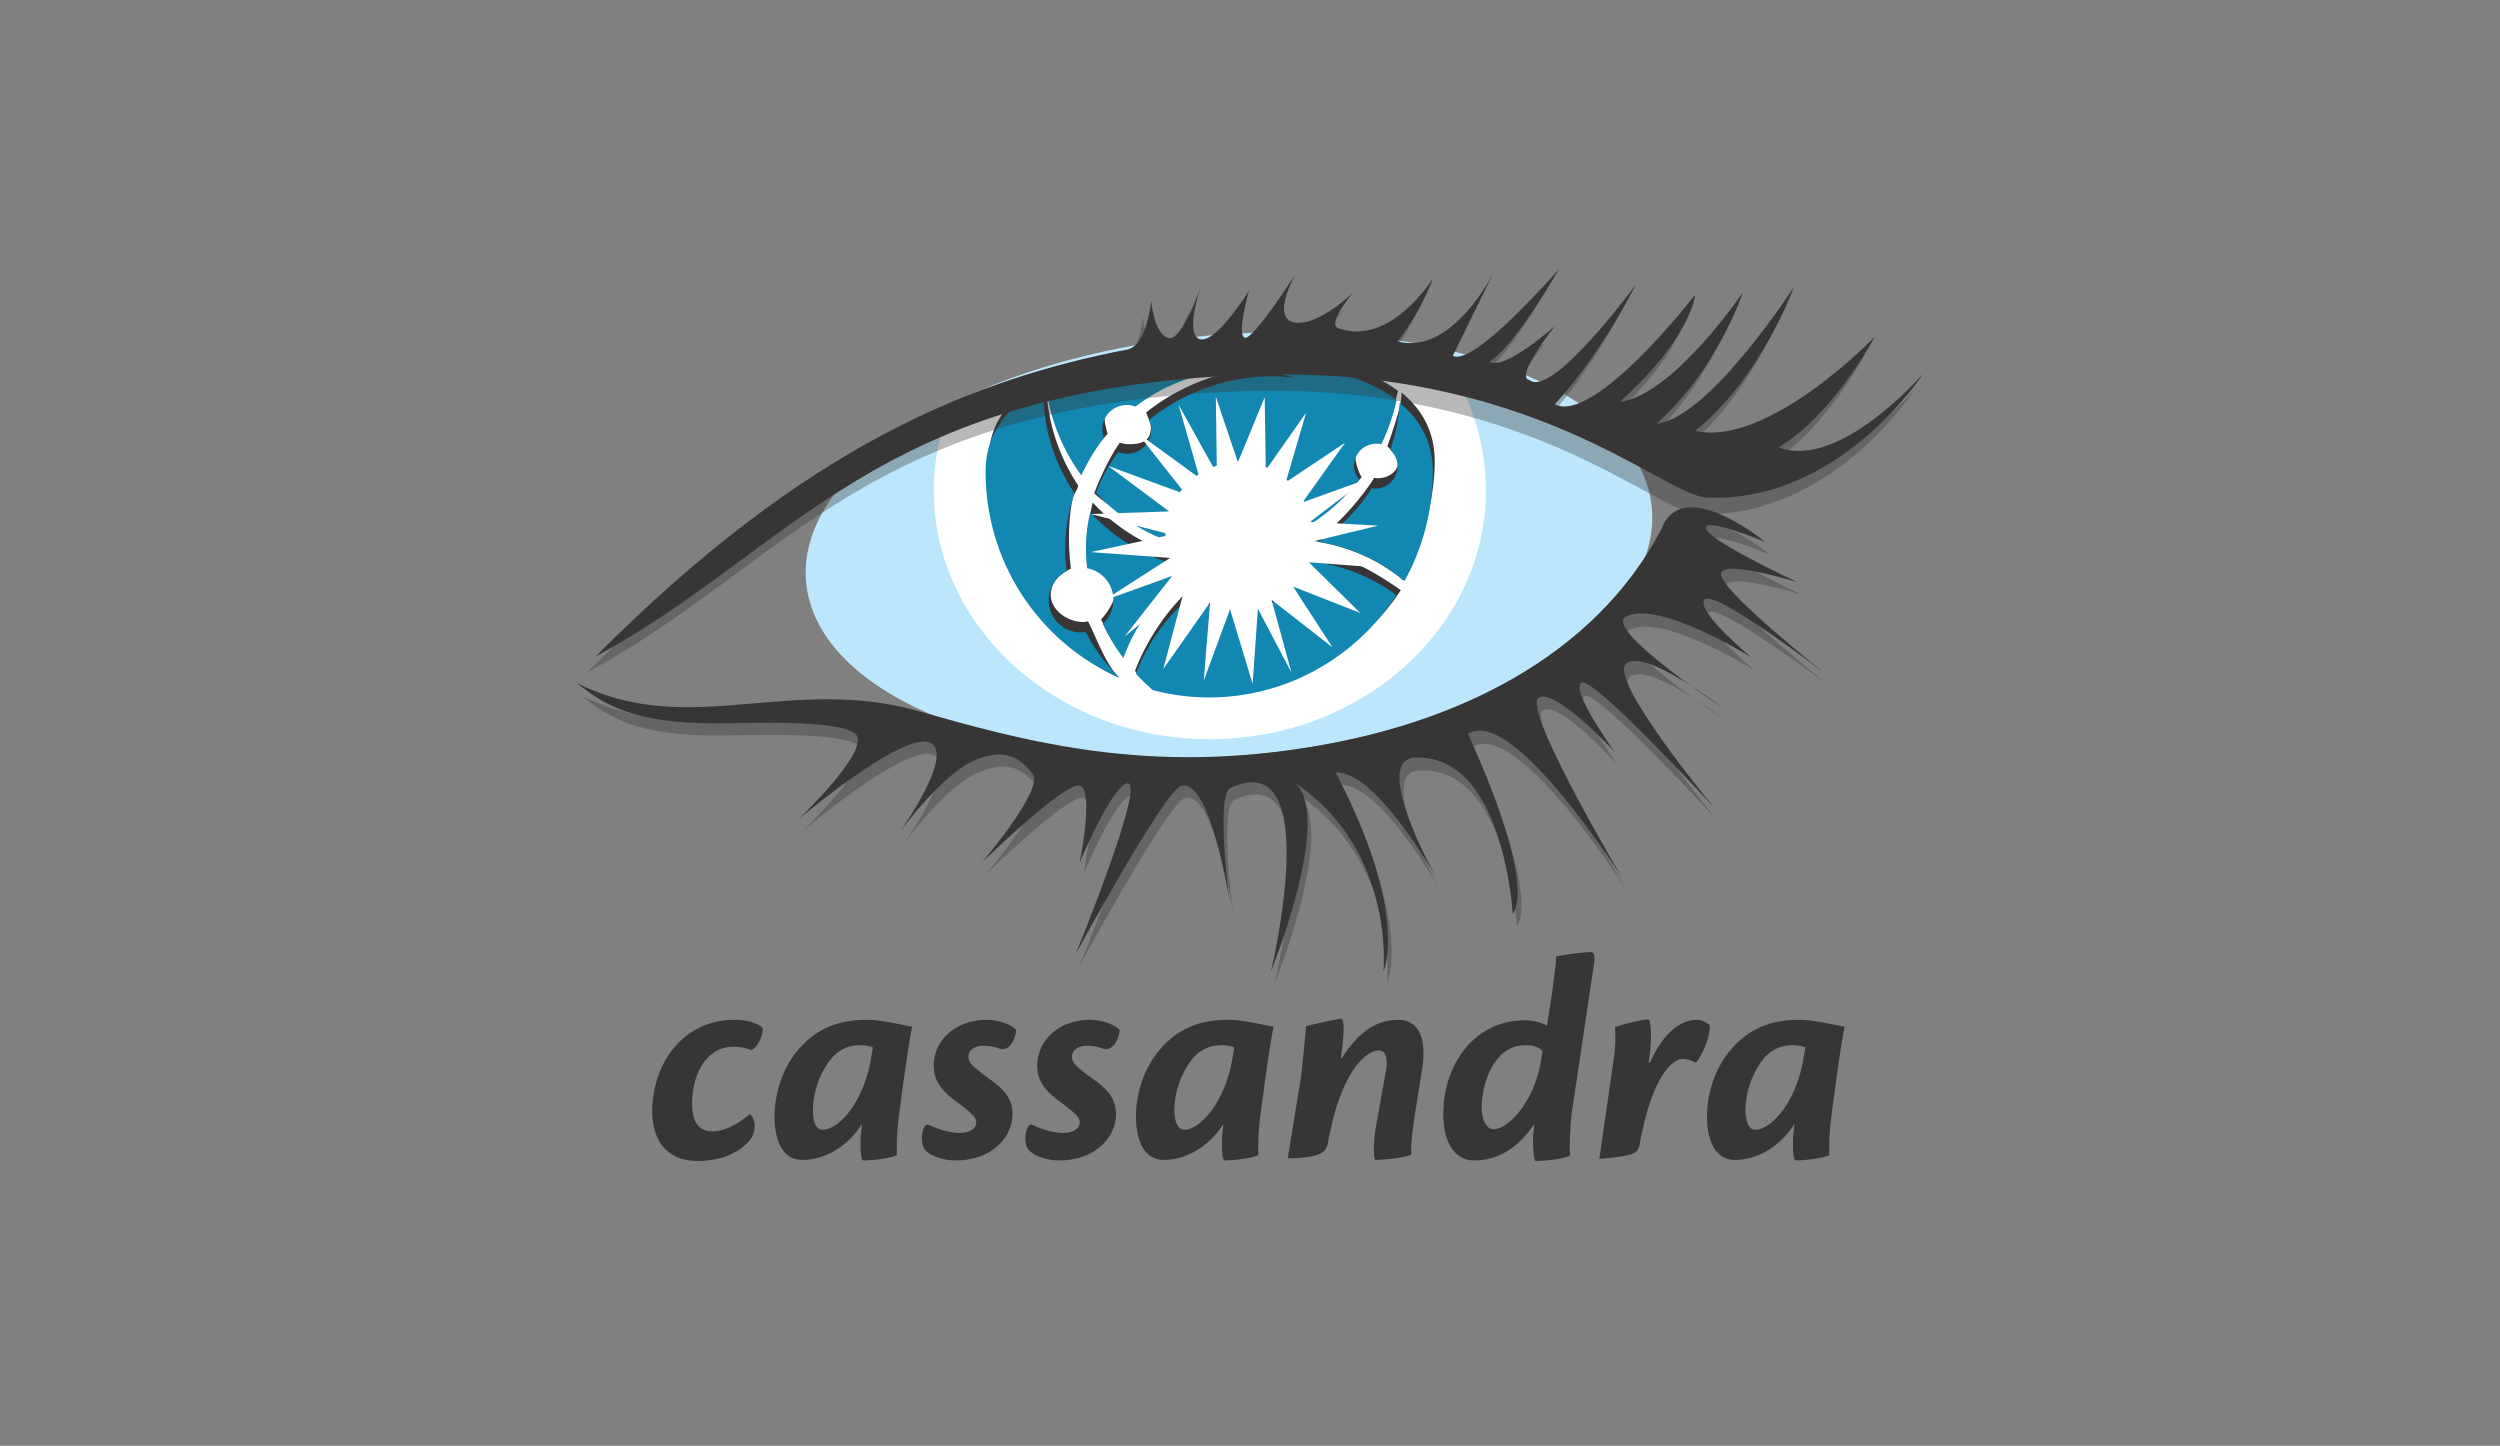 <svg xmlns="http://www.w3.org/2000/svg" width="166" height="96" fill-rule="nonzero"><rect width="100%" height="100%" fill="#808080" stroke="none"/><path d="M48.78 67.718c.767 0 1.465.175 1.85.526.07.562-.453 1.474-.767 1.474a3.24 3.24 0 0 0-1.186-.211c-1.814 0-2.72 1.895-2.72 3.756 0 1.158.384 1.86 1.326 1.86.977 0 1.953-.667 2.512-1.158.14.105.314.42.314.772 0 .386-.105.772-.488 1.158-.628.632-1.71 1.193-3.28 1.193-1.78 0-3.035-1.018-3.035-3.405.07-3.16 2.093-5.967 5.477-5.967zm5.86 7.3c.977 0 2.756-1.72 3.244-5.02l.07-.456c-.21-.07-.523-.14-.802-.14-.733 0-1.5.21-2.163 1.158a5.74 5.74 0 0 0-1.012 3.194c0 .807.244 1.264.663 1.264zm-3.21-.913c0-1.193.384-3.23 1.884-4.738 1.29-1.334 2.826-1.65 4.256-1.65.942 0 2.198.316 3 .456-.21.877-.663 4.212-.907 6.142-.105.807-.14 1.966-.105 2.387-.663.28-1.884.35-2.233.35-.174 0-.21-.807-.174-1.615.035-.246.07-.632.07-.807-.767 1.3-2.302 2.387-3.907 2.387-1.15.035-1.884-.948-1.884-2.913zm14.093-6.388c.802 0 1.605.316 1.953.667-.035.562-.453 1.51-1.15 1.228a2.9 2.9 0 0 0-1.012-.175c-.523 0-1.012.246-1.012.737 0 .386.28.667 1.605 1.615.942.702 1.326 1.334 1.326 2.21 0 1.474-1.36 3.054-3.767 3.054-.977 0-1.85-.386-2.093-.772-.35-.597-.07-1.8.314-1.58.523.246 1.36.526 2.058.526.663 0 1.08-.316 1.08-.702 0-.35-.314-.632-1.5-1.51C62.314 72.246 62 71.544 62 70.772c0-1.685 1.43-3.054 3.523-3.054zm6.872 0c.802 0 1.605.316 1.953.667-.035.562-.453 1.51-1.15 1.228a2.9 2.9 0 0 0-1.012-.175c-.523 0-1.012.246-1.012.737 0 .386.28.667 1.605 1.615.942.702 1.326 1.334 1.326 2.21 0 1.474-1.36 3.054-3.767 3.054-.977 0-1.814-.386-2.093-.772-.35-.597-.07-1.8.314-1.58.523.246 1.36.526 2.058.526.663 0 1.08-.316 1.08-.702 0-.35-.314-.632-1.5-1.51-1.012-.772-1.326-1.474-1.326-2.246 0-1.685 1.43-3.054 3.523-3.054zm6.244 7.3c.977 0 2.756-1.72 3.244-5.02l.07-.456c-.21-.07-.523-.14-.802-.14-.733 0-1.5.21-2.163 1.158a5.74 5.74 0 0 0-1.012 3.194c.035.807.244 1.264.663 1.264zm-3.21-.913c0-1.193.384-3.23 1.884-4.738 1.29-1.334 2.826-1.65 4.256-1.65.942 0 2.198.316 3 .456-.21.877-.663 4.212-.907 6.142-.105.807-.14 1.966-.105 2.387-.663.28-1.884.35-2.233.35-.174 0-.21-.807-.174-1.615.035-.246.07-.632.07-.807-.767 1.3-2.302 2.387-3.907 2.387-1.116.035-1.884-.948-1.884-2.913zm13.64-3.79c.907-1.474 2.093-2.597 3.767-2.597 1.43 0 1.884 1.334 1.605 3.194l-.523 3.3c-.14.983-.244 1.86-.21 2.457-.523.246-2.023.35-2.372.35-.14 0-.174-1.088.035-2.246l.663-3.72c.105-.597.07-1.3-.488-1.3-.733 0-2.477 1.193-3.35 6.037-.07.386-.21.632-.453.772-.314.175-.942.35-2.233.35l.907-5.58.314-3.194c.35-.105 2.128-.49 2.302-.49.21 0 .244.632.07 2.106-.035.14-.035.35-.07.49h.035v.07zm10.116 4.668c.872 0 2.65-1.65 3.14-4.563l.105-.632c-.244-.246-.593-.386-1.15-.386-2.023 0-2.895 2.422-2.895 4.177.035.913.35 1.404.802 1.404zm-1.29 2.07c-1.29 0-2.058-1.158-2.058-3.09 0-3.23 2.023-6.213 5.407-6.213.593 0 1.15.175 1.465.35.174-.913.593-3.756.628-4.598.558-.105 1.744-.28 2.302-.28.21 0 .28.21.21.737L104.35 74c-.105 1.088-.14 2.14-.105 2.738-.628.28-1.92.35-2.267.35-.14 0-.21-.913-.174-1.755a9.22 9.22 0 0 0 .07-.702c-1.08 1.615-2.442 2.422-3.977 2.422zm11.65-6.458c1.047-2.352 2.302-2.878 3.14-2.878.244 0 .663.175.837.35.07.667-.453 1.966-.907 2.492-.244-.105-.523-.246-.872-.246-.663 0-2.023 1.053-2.86 5.616-.07.386-.174.526-.384.632-.35.21-1.674.35-2.302.386L107.2 70a10.47 10.47 0 0 0 .035-1.79c.384-.175 1.884-.526 2.198-.526.174 0 .314 1.088.035 2.878h.07v.035zm7.012 4.423c.977 0 2.756-1.72 3.244-5.02l.07-.456c-.21-.07-.523-.14-.802-.14-.733 0-1.5.21-2.163 1.158a5.74 5.74 0 0 0-1.012 3.194c.035.807.244 1.264.663 1.264zm-3.21-.913c0-1.193.384-3.23 1.884-4.738 1.29-1.334 2.826-1.65 4.256-1.65.942 0 2.198.316 3 .456-.21.877-.663 4.212-.907 6.142-.105.807-.14 1.966-.105 2.387-.663.28-1.884.35-2.233.35-.174 0-.21-.807-.174-1.615.035-.246.07-.632.07-.807-.767 1.3-2.302 2.387-3.907 2.387-1.116.035-1.884-.948-1.884-2.913z" fill="#373535"/><path d="M109.686 33.777c.663 7.687-11.372 15.023-26.895 16.356S54.186 46.308 53.523 38.62 64.895 23.598 80.42 22.265c15.488-1.334 28.605 3.79 29.267 11.513" fill="#bbe6fb"/><g fill="#fff"><path d="M80.837 23.142c-5.93-.105-12.837 2.28-18 4.493C62.314 29.18 62 30.83 62 32.55c0 9.126 8.198 16.532 18.314 16.532s18.35-7.37 18.35-16.532c0-2.878-.837-5.616-2.267-7.968-4.116-.632-9.802-1.334-15.558-1.44"/><path d="M80.35 23.142c-3.28-.21-8.93 1.51-13.64 3.23-.733 1.685-1.116 3.545-1.116 5.51 0 8.003 7.22 14.496 14.826 14.496 7.57 0 14.267-6.493 14.826-14.496.174-2.597-.698-5.054-1.953-7.16a141.77 141.77 0 0 0-12.942-1.579"/></g><path d="M71.942 30.864c.42-.913 1.012-1.334 1.605-2.07-.07-.175-.2-.772-.2-.948 0-.913.733-1.615 1.605-1.615a1.62 1.62 0 0 1 .593.105c2.686-2.07 6.2-2.948 9.767-2.14l.942.246c-3.488-.5-7.465.772-10.15 2.948.07.2.314.737.314.983 0 .913-.593 1.123-1.465 1.123-.2 0-.384-.035-.593-.105-.593.807-1.36 2.387-1.7 3.37 1.5 1.334 2.826 1.825 4.57 2.492 0-.07.07-.175.07-.246 0-2.703 2.372-4.914 5.058-4.914 2.407 0 4.43 1.755 4.814 4.072 1.22-.772 2.372-1.37 3.244-2.492-.2-.246-.42-.983-.42-1.334a1.48 1.48 0 0 1 1.465-1.474 1.3 1.3 0 0 1 .349.035c.453-.948.802-1.93 1.012-2.948-4.22-3.16-12.384-2.703-12.384-2.703s-6.488-.35-10.884 1.825c.314 2.036 1.15 4.072 2.407 5.8m20.164-1.228a2.61 2.61 0 0 1 .593.737c.384.702-.384 1.37-1.22 1.37-.07 0-.174 0-.244-.035-.907 1.44-2.512 3.264-3.942 4.212 2.198.35 4.256 1.228 5.86 2.597 1.186-2.14 2.093-5.265 2.093-7.897 0-2-.872-3.475-2.198-4.563-.035 1.088-.628 2.597-.942 3.58m-17.72 13.62c.733-2.036 2.512-3.58 4.22-4.95-.244-.35-.628-1.193-.767-1.58-2.058-.632-3.872-1.825-5.302-3.37 0 .035-.035.105-.035.14-.28 1.193-.314 2.422-.174 3.58.977.175 1.744 1.053 1.744 2.106 0 .632-.558 1.5-.977 1.93.42.913.733 1.404 1.3 2.14m-.14 1.687c-.872-.877-1.465-2.597-2.023-3.685-.105 0-.2.035-.314.035-1.186 0-2.407-.983-2.128-2.14.14-.632.593-1.053 1.3-1.404-.174-1.334-.2-3.194.105-4.563.07-.386.28-.562.384-.948a12.65 12.65 0 0 1-2.128-6.915v-.28c-2.198 1.123-3.837 2.843-3.837 5.58 0 6.072 3.488 12.04 8.65 14.356v-.035m12.733-8.4c-.663 1.895-2.477 3.3-4.605 3.3-1.15 0-2.198-.386-3-1.053-1.7 1.334-3.28 3.685-4.047 5.756.35.386.593.702 1.012 1.053 1.186.316 2.86 0 4.15 0 5.198 0 9.837-2.317 12.488-6.423-1.814-1.264-3.907-2.457-6-2.632" fill="#373535"/><path d="M71.802 31.566c.42-.913.907-1.72 1.5-2.492a1.6 1.6 0 0 1-.105-.562c0-.913.733-1.615 1.605-1.615a1.62 1.62 0 0 1 .593.105c2.686-2.07 6.2-2.948 9.767-2.14l.942.246c-3.488-.5-7.116.597-9.802 2.773.07.2.14.42.14.632 0 .913-.733 1.615-1.605 1.615-.2 0-.384-.035-.593-.105-.593.807-1.116 1.72-1.465 2.703 1.3 1.37 2.86 2.492 4.605 3.124v-.246c0-2.703 2.198-4.914 4.884-4.914 2.407 0 4.43 1.755 4.814 4.072 1.22-.772 2.267-1.755 3.174-2.913-.2-.246-.35-.562-.35-.913a1.48 1.48 0 0 1 1.465-1.474c.105 0 .2 0 .35.035.453-.948.802-1.93 1.012-2.948-4.22-3.16-12.384-2.703-12.384-2.703s-6.488-.35-10.884 1.825c.244 2.14 1.08 4.177 2.337 5.897m20.512-1.688a1.44 1.44 0 0 1 .488 1.088 1.48 1.48 0 0 1-1.465 1.474c-.07 0-.174 0-.244-.035a11.58 11.58 0 0 1-3.558 3.58c2.093.316 4.08 1.228 5.72 2.597a15 15 0 0 0 1.884-7.266c0-2-.872-3.475-2.198-4.563a11.55 11.55 0 0 1-.628 3.124M74.593 43.7c.733-2.036 1.988-3.826 3.698-5.195-.244-.35-.453-.702-.593-1.123-2.058-.632-3.872-1.825-5.302-3.37 0 .035-.035.105-.035.14-.28 1.193-.314 2.422-.174 3.58.977.175 1.744 1.053 1.744 2.106a2.15 2.15 0 0 1-.698 1.579c.35.807.837 1.58 1.36 2.28m-.35 1.207a11.87 11.87 0 0 1-2.163-2.948c-.105 0-.2.035-.314.035a2.12 2.12 0 0 1-2.128-2.141 2.17 2.17 0 0 1 1.186-1.93c-.174-1.334-.105-2.668.2-4.036.07-.386.2-.772.314-1.158a11.9 11.9 0 0 1-2.058-6.704v-.28c-2.198 1.123-3.837 2.843-3.837 5.58 0 6.072 3.593 11.302 8.756 13.62.035 0 .035 0 .035-.035m12.593-7.652c-.663 1.895-2.477 3.3-4.605 3.3-1.15 0-2.198-.386-3-1.053-1.7 1.334-3 3.16-3.802 5.23.35.386.733.737 1.116 1.088a14.51 14.51 0 0 0 3.733.49c5.198 0 9.802-2.703 12.453-6.8-1.744-1.264-3.802-2.07-5.895-2.246" fill="#1287b1"/><path fill="#fff" d="M87.012 35.99l4.5-1.088-4.535-.246 3.698-2.808-4.186 1.51 2.826-3.966-3.942 2.632 1.36-4.633-2.686 3.826-.07-4.844-1.78 4.317-1.465-4.352.07 5.125-2.547-4.598 1.395 4.88-4.15-3.02 3.244 4.107-5.163-1.895 4.047 3.02-5.198.175 5.337 1.37-5.337 1.158 5.267.386-4.43 2.843 4.57-1.65-3.174 4.036 4.012-3.264-1.43 5.405L80.35 40l-.42 5.195 1.744-4.738 1.5 4.95.35-4.984 2.233 4.247-1.326-4.844 4.047 3.16-2.616-4.036 4.465 1.755-3.42-3.37 4.57.35-4.465-1.685z"/><g fill="#373535"><path d="M38.977 44.658C52.965 30.583 64.128 26.23 74.28 24.265c1.326-.246 1.605-3.23 1.605-3.23s.174 2.176 1.116 2.457 2.163-3.405 2.163-3.405-1.116 3.3 0 3.5c1.116.175 3.21-3.23 3.21-3.23s-.837 2.913-.28 3.124c.558.175 3.384-4.247 3.384-4.247s-1.674 2.913-.105 3.23c1.605.28 3.942-2 3.942-2s-1.814 2.07-1.012 2.387c3.488 1.228 6.28-3.3 6.28-3.3s-.663 2-2.337 4.177c3.663.948 6.384-4.598 6.384-4.598l-2.72 5.546c1.395.702 7.012-5.827 7.012-5.827s-2.895 5.09-4.605 6.142c.942.772 4.326-2.28 4.326-2.28s-2.72 3.405-1.674 3.58c1.5 1.228 7.047-6.318 7.047-6.318s-2.163 4.458-5.337 7.932c2.65 1.37 9.28-7.23 9.28-7.23s-.174 2.738-4.988 7.1c3.558-.456 8.163-7.266 8.163-7.266s-1.674 5.09-5.72 8.705c3.488-.35 9.105-9.056 9.105-9.056s-2.163 6.037-6.558 9.547c4.884 1.088 11.93-6.248 11.93-6.248s-2.756 5.195-6.384 7.336c4.047 1.544 9.593-4.88 9.593-4.88s-5.547 8.6-14.372 8.213c-2.895-.14-11.65-8.845-30.42-8.143-24.837.913-30.07 11.513-43.326 18.673" fill-opacity=".35"/><path d="M39.535 43.605c13.988-14.075 25.15-18.427 35.302-20.393 1.326-.246 1.605-3.23 1.605-3.23s.174 2.176 1.116 2.457 2.163-3.405 2.163-3.405-1.116 3.3 0 3.5c1.116.175 3.21-3.23 3.21-3.23s-.837 2.913-.28 3.124c.558.175 3.384-4.247 3.384-4.247s-1.674 2.913-.105 3.23c1.605.28 3.942-2 3.942-2s-1.814 2.07-1.012 2.387c3.488 1.228 6.28-3.3 6.28-3.3s-.663 2-2.337 4.177c3.663.948 6.384-4.598 6.384-4.598l-2.72 5.546c1.395.772 7.047-5.756 7.047-5.756s-2.895 5.09-4.605 6.142c.942.667 4.326-2.352 4.326-2.352s-2.72 3.405-1.674 3.58c1.5 1.228 7.047-6.318 7.047-6.318s-2.198 4.458-5.372 7.932c2.65 1.334 9.314-7.266 9.314-7.266s-.174 2.738-4.988 7.1c3.558-.456 8.163-7.266 8.163-7.266s-1.674 5.09-5.72 8.705c3.488-.35 9.105-9.056 9.105-9.056s-2.163 6.037-6.558 9.547c4.884 1.088 11.93-6.248 11.93-6.248s-2.756 5.195-6.384 7.336c4.047 1.544 9.593-4.88 9.593-4.88s-5.547 8.6-14.372 8.213c-2.895-.14-11.65-8.845-30.42-8.143-24.837.948-30.105 11.513-43.36 18.708"/><path d="M38.628 46.202c7.395 3.72 14.163-.562 22.674 1.86 6.488 1.825 14.372 4.107 25.08 2.527 10.71-1.544 19.85-6.248 24.244-14.6 1.36-3.72 6.907.842 6.907.842s-4.047-1.685-3.942-.913c.105.807 6.07 3.58 6.07 3.58s-5.407-1.685-5.058-.42c.314 1.264 6.767 6.388 6.767 6.388s-7.36-5.546-7.953-4.774c-.628.772 3.105 3.826 3.105 3.826s-6.14-3.826-8.302-2.703c-1.57.807 6.384 6.037 6.384 6.037s-5.163-3.966-6.384-2.913 5.826 9.547 5.826 9.547-8.023-8.705-8.826-8.283 2.198 4.598 2.198 4.598-3.907-4.352-4.988-3.615c-1.08.772 5.65 12.04 5.65 12.04s-7.29-11.548-10.326-9.617c4.71 10.425 2.965 11.9 2.965 11.9s-.593-10.635-6.488-10.354c-2.965.14 1.395 7.932 1.395 7.932S91.616 51.96 88.93 52.1c4.92 9.407 3.174 13.197 3.174 13.197s.802-8.038-5.86-12.495c2.547 2.28-1.605 12.495-1.605 12.495s3.628-15.058-2.686-12.18c-1.012.456-.07 7.51-.07 7.51s-1.256-8.073-3.174-7.652c-1.116.246-7.047 11.197-7.047 11.197s4.85-11.83 3.384-11.337c-1.08.35-3.105 5.23-3.105 5.23s.977-4.81 0-5.09-6.488 5.09-6.488 5.09 4.08-4.81 3.384-5.827c-1.08-1.51-2.302-1.58-3.802-.983-2.163.842-5.058 4.81-5.058 4.81s2.895-4.036 2.407-5.51c-.802-2.422-9.14 4.668-9.14 4.668s4.92-4.668 3.802-5.686c-1.116-.983-7.256-.702-9.14-.702-5.616.07-7.57-1.264-9.28-2.632" fill-opacity=".35"/><path d="M38.314 45.36c7.395 3.72 14.163-.562 22.674 1.86 6.488 1.825 14.372 4.107 25.08 2.527 10.71-1.544 19.85-6.248 24.244-14.6 1.36-3.72 6.907.842 6.907.842s-4.047-1.685-3.942-.913c.105.807 6.07 3.58 6.07 3.58s-5.407-1.685-5.058-.42c.314 1.264 6.767 6.388 6.767 6.388s-7.29-5.58-7.884-4.81 3.105 3.826 3.105 3.826-6.14-3.826-8.302-2.703c-1.57.807 6.384 6.037 6.384 6.037s-5.163-3.966-6.384-2.913 5.826 9.547 5.826 9.547-7.988-8.705-8.79-8.283 2.198 4.598 2.198 4.598-3.977-4.317-5.058-3.58c-1.08.772 5.616 12.04 5.616 12.04s-7.29-11.583-10.29-9.652c4.744 10.46 2.965 11.934 2.965 11.934s-.593-10.635-6.488-10.354c-2.965.14 1.395 7.932 1.395 7.932s-3.977-7.1-6.663-6.95C93.605 60.7 91.86 64.49 91.86 64.49s.802-8.038-5.86-12.495c2.547 2.28-1.605 12.495-1.605 12.495s3.628-15.058-2.686-12.18c-1.012.456-.07 7.51-.07 7.51s-1.256-8.073-3.174-7.652c-1.116.246-7.047 11.197-7.047 11.197s4.85-11.83 3.384-11.337c-1.08.35-3.105 5.23-3.105 5.23s.977-4.81 0-5.09-6.488 5.09-6.488 5.09 4.08-4.81 3.384-5.827c-1.08-1.51-2.302-1.58-3.802-.983-2.163.842-5.058 4.81-5.058 4.81s2.895-4.036 2.407-5.51c-.802-2.422-9.14 4.668-9.14 4.668s4.92-4.668 3.802-5.686c-1.116-.983-7.256-.702-9.14-.702-5.686.035-7.64-1.3-9.35-2.668"/></g></svg>
